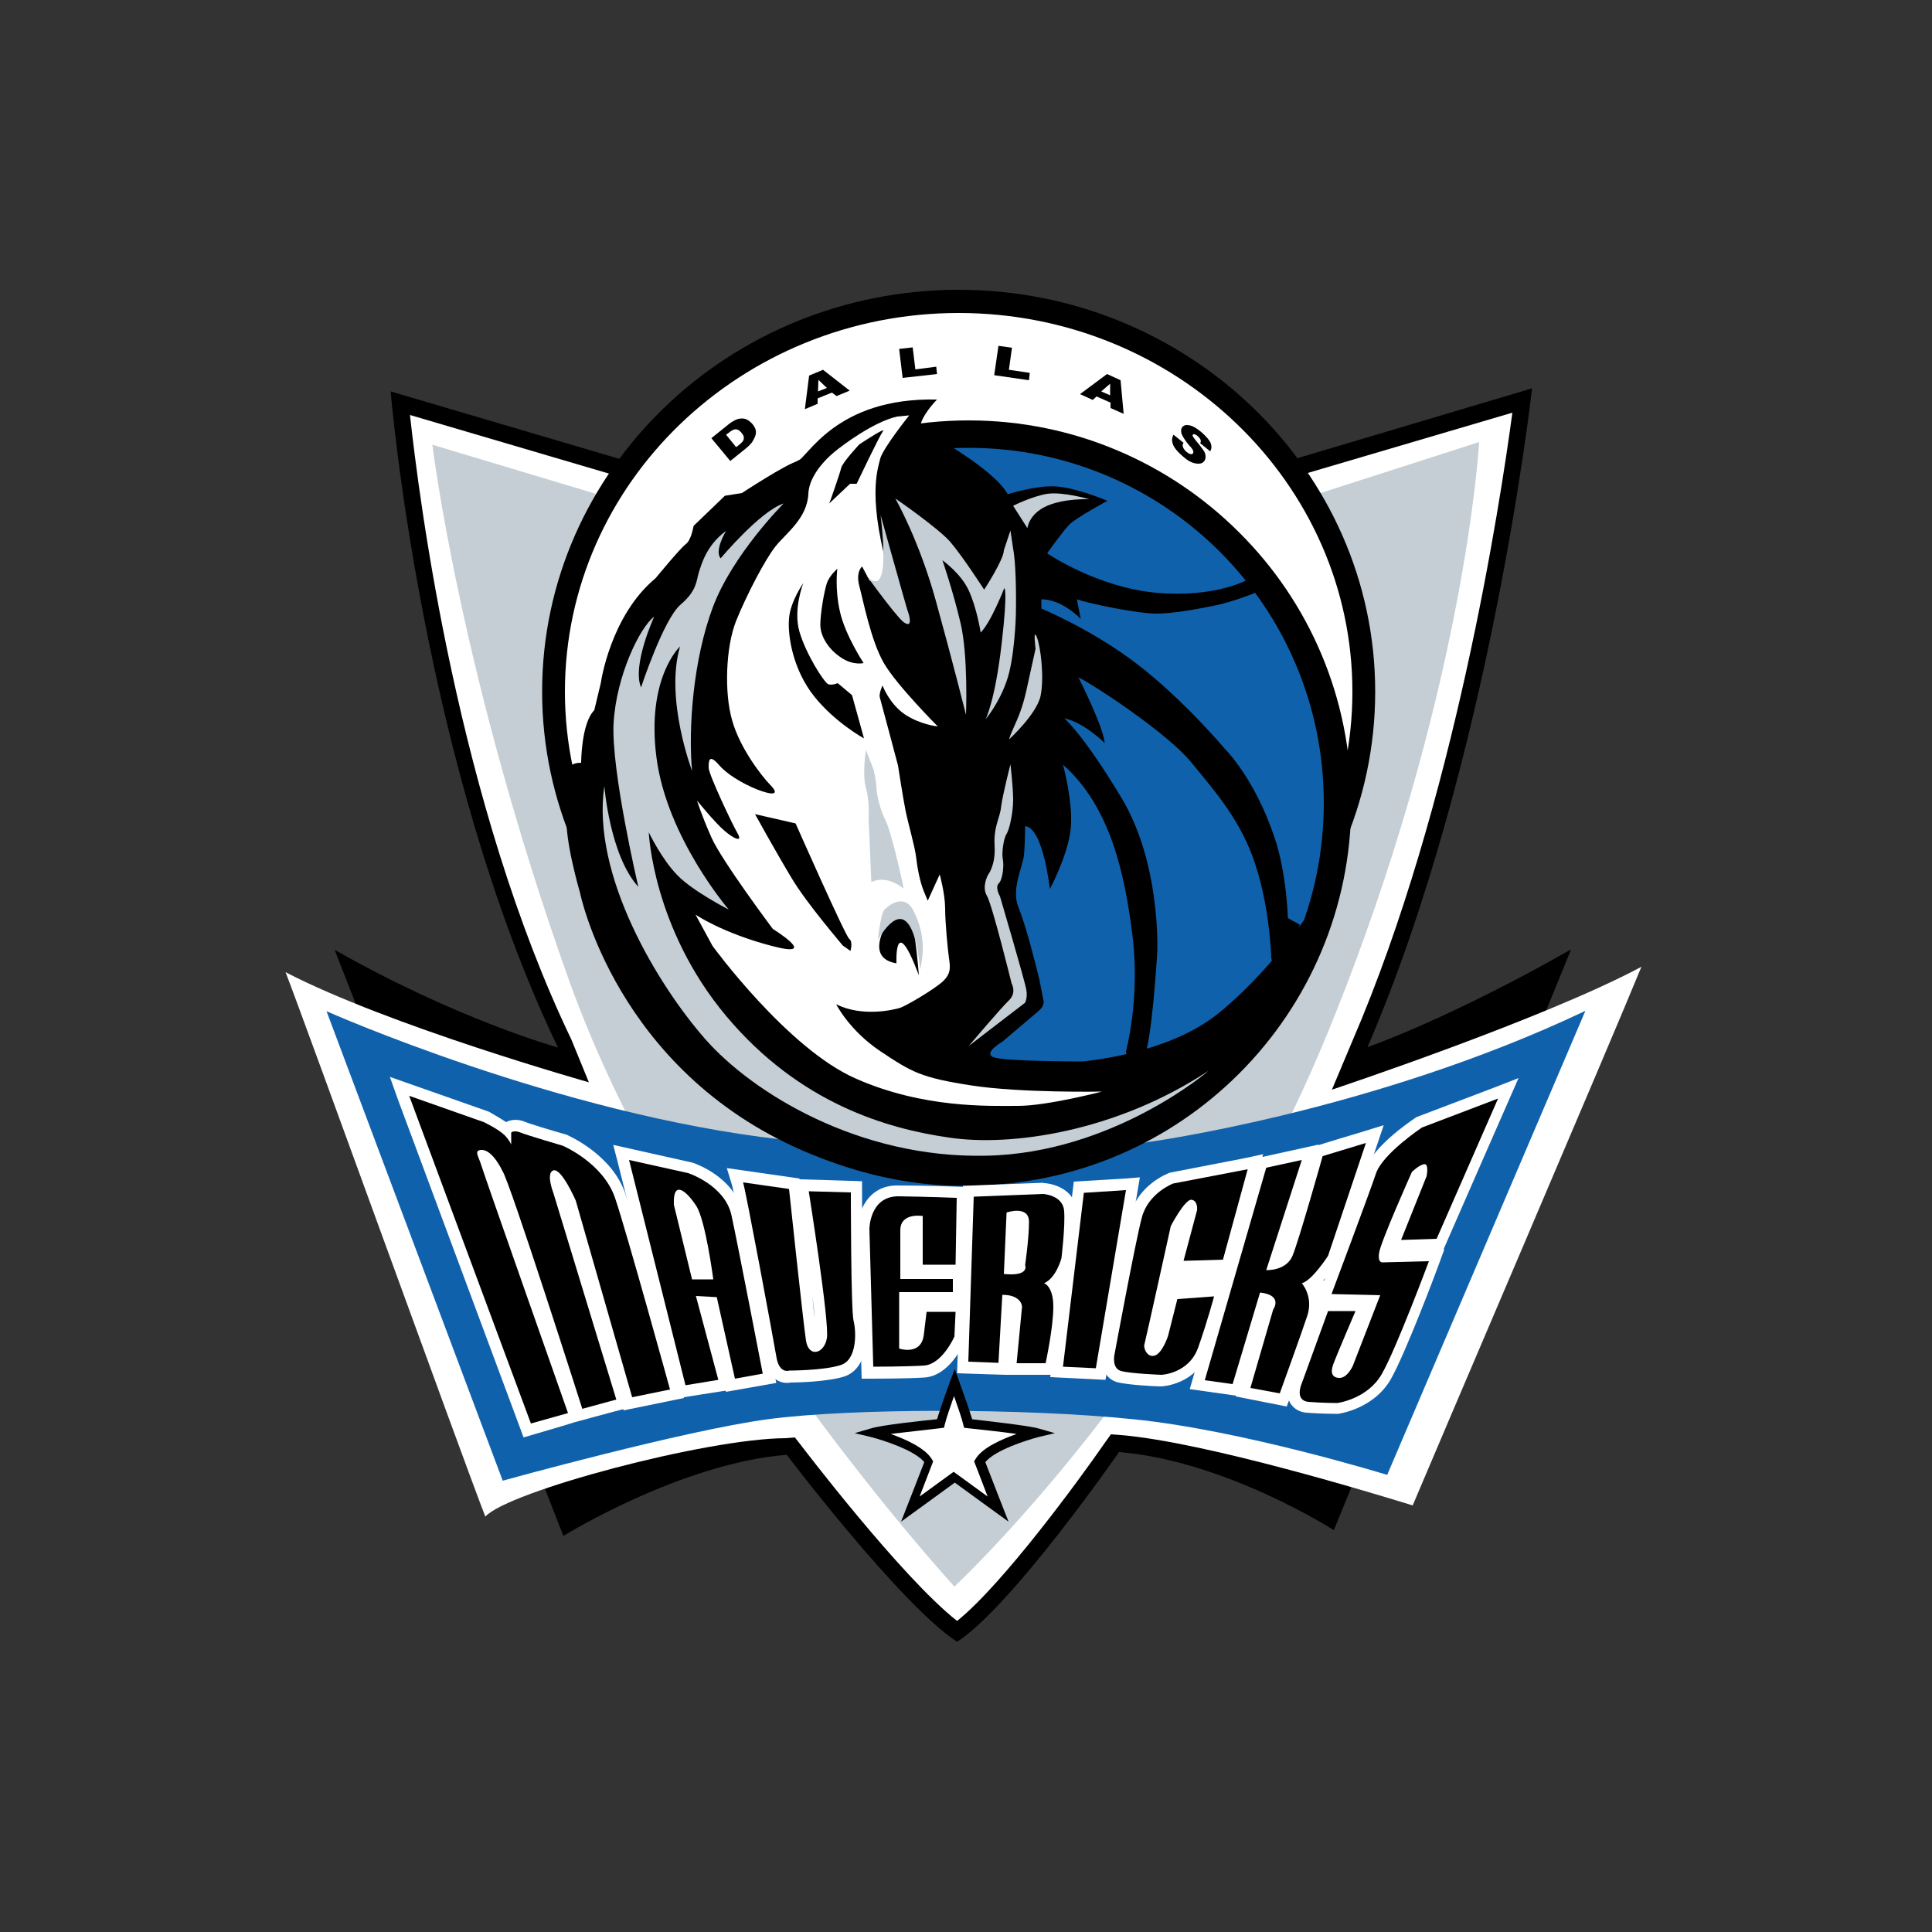 <?xml version="1.0" encoding="utf-8"?>
<!-- Generator: Adobe Illustrator 19.0.0, SVG Export Plug-In . SVG Version: 6.00 Build 0)  -->
<svg version="1.1" id="Layer_1" xmlns="http://www.w3.org/2000/svg" xmlns:xlink="http://www.w3.org/1999/xlink" x="0px" y="0px"
	 viewBox="0 0 500 500" style="enable-background:new 0 0 500 500;" xml:space="preserve">
<rect x="0" y="0" width="500" height="500" fill="#333333" stroke="none"/>
<style type="text/css">
	.st0{fill:#FFFFFF;}
	.st1{fill:#C4CED4;}
	.st2{fill:#1061AC;}
</style>
<g id="XMLID_1_">
	<path id="XMLID_82_" d="M101.1,101.3c0,0,7.9,96.1,43.3,169.8c0,0-26-7.2-57.8-25.3l59.2,151.7c0,0,30.3-18.8,57.8-21
		c0,0,29.6,39,44.1,48.4c14.4-9.4,41.9-49.1,41.9-49.1c27.5,2.2,55.6,20.2,55.6,20.2l61.4-150.3c-31.8,18.1-52.7,25.3-52.7,25.3
		c31.8-73.7,42.6-170.5,42.6-170.5L333,119.4H162.5L101.1,101.3L101.1,101.3z"/>
	<path id="XMLID_81_" class="st0" d="M162.5,123.8h171.2c0,0,47.2-13.9,57.7-17c-3.1,23.1-15,101.4-41.4,162.6l-5.3,12.6
		c0,0,54.7-18.2,80.1-31.8c-7.8,19.1-55.8,131.2-59.2,139.4c-9.4-2.9-53.6-16.4-75.5-18.2l-2.6-0.2l-1.5,2.1
		c-7,10.1-26.5,36.7-38.3,46.2c-14.4-11.3-40.2-45.2-40.5-45.6l-1.5-1.9l-2.4,0.2c-20.6,0.1-71.9,13.8-77.7,20.3
		c-6.1-15.7-47.2-129.4-51.7-140.9c26.8,13.9,78.5,28.5,78.5,28.5l-4.5-11c-29.4-61.2-39.3-139-41.8-161.7
		c10.2,3,55.7,16.4,55.7,16.4H162.5L162.5,123.8z"/>
	<path id="XMLID_80_" class="st1" d="M111.9,115.1l43.3,13h185l42.6-13.7c0,0-3.6,65.7-39,152.4C308.4,353.5,247,410.6,247,410.6
		s-71.5-78-99.7-156.8C119.1,175,111.9,115.1,111.9,115.1L111.9,115.1z"/>
	<path id="XMLID_79_" class="st2" d="M84.5,261.7c0,0,60,26.7,117.8,33.2c57.8,6.5,94.6,0.7,94.6,0.7s58.5-7.9,113.4-34L359,381.7
		c0,0-37.6-11.6-65.7-14.4c-28.2-2.9-73-2.9-94.6,0c-21.7,2.9-68.6,15.9-68.6,15.9L84.5,261.7L84.5,261.7z"/>
	<path id="XMLID_78_" class="st0" d="M353,179c0-55.8-46.9-101-104.9-101c-57.9,0-104.9,45.2-104.9,101c0,55.8,46.9,101,104.9,101
		C306.1,280,353,234.8,353,179L353,179z"/>
	<path d="M140.3,179c0,57.3,48.4,104,107.8,104c59.5,0,107.8-46.6,107.8-104c0-57.3-48.4-104-107.8-104
		C188.7,75,140.3,121.6,140.3,179L140.3,179z M146.2,179c0-54.1,45.7-98,101.9-98c56.2,0,101.9,44,101.9,98s-45.7,98-101.9,98
		C192,277,146.2,233,146.2,179L146.2,179z"/>
	<path id="XMLID_75_" class="st2" d="M346.2,207.8c0,52.7-42.7,95.5-95.5,95.5c-52.7,0-95.5-42.7-95.5-95.5s42.7-95.5,95.5-95.5
		C303.5,112.3,346.2,155.1,346.2,207.8L346.2,207.8z"/>
	<path d="M349.7,207.8c0,54.7-44.3,99-99,99c-27.3,0-52.1-11.1-70-29c-17.9-17.9-29-42.7-29-70c0-27.3,11.1-52.1,29-70
		c17.9-17.9,42.7-29,70-29c27.3,0,52.1,11.1,70,29C338.7,155.7,349.7,180.4,349.7,207.8L349.7,207.8z M342.6,207.8
		c0-25.4-10.3-48.4-26.9-65c-16.6-16.6-39.6-26.9-65-26.9c-25.4,0-48.4,10.3-65,26.9c-16.6,16.6-26.9,39.6-26.9,65
		s10.3,48.4,26.9,65c16.6,16.6,39.6,26.9,65,26.9C301.5,299.7,342.6,258.5,342.6,207.8L342.6,207.8z"/>
	<path id="XMLID_72_" d="M242.5,103.4c0,0-4.4,4.4-4.4,7.5c0,0,18.7,9.8,22.7,17c0,0,7.5-2.4,12.6-2c5.1,0.3,13.2,3.7,13.2,3.7
		s-8.1,4.4-9.8,6.1c-1.7,1.7-5.8,7.5-5.8,7.5s12.9,8.8,28.2,10.2c15.3,1.4,23.7-3.4,23.7-3.4l3,1.4l-1,2c0,0-5.8,2.4-10.9,3.4
		c-5.1,1-10.5,2-14.9,2c-4.4,0-16.6-2.4-20.4-3.7l1,5.1c0,0-4.7-5.1-10.2-5.1v2.4c0,0,13.2,5.4,25.1,14.6
		c11.9,9.2,22.4,21.7,22.4,21.7s7.7,7.5,12.9,23.1c3.1,9.2,3.4,20.7,3.4,20.7l3.1,1.7L330,253l-1-5.1c0,0-0.3-12.6-4.1-24.1
		c-3.7-11.5-10.5-19-16.6-26.5c-6.1-7.5-25.1-20-29.2-22c0,0,6.4,12.6,6.8,17c0,0-5.4-5.4-10.5-6.4c0,0,4.7,3.7,14.9,20.7
		c10.2,17,9.2,39.7,9.2,39.7s-1,17.6-2.7,25.1c-1.7,7.5-3.7,9.2-3.7,9.2l-1.7-8.5c0,0,3.7-13.6,1.7-29.8c-2-16.3-5.8-33.6-18-44.4
		c0,0,2.7,9.8,2,16.6c-0.7,6.8-5.4,15.6-5.4,15.6s-1.7-15.9-6.4-16.3c0,0,0,4.4-0.3,7.5c-0.3,3.1-3.4,8.8-1.4,13.6
		c2,4.7,5.1,17.3,5.4,18.7c0.3,1.4,1,5.1,1,5.1s0.7,1.4-1.4,3.1c-2,1.7-9.2,7.8-9.2,7.8s-5.4,3.1-2,4.1c3.4,1,22.7,1,22.7,1
		s21.7-1.7,34.9-12.2c13.2-10.5,23.7-26.1,23.7-26.1l-4.4,19.3c0,0-6.8,19.7-25.1,31.2c-18.3,11.5-52.9,31.9-101.4,10.9
		c-48.5-21-57.7-66.8-57.7-66.8s-4.1-13.9-3.4-20c0.7-6.1-2.7-13.6,3.7-13.6c0,0,0-10.2,3.4-13.6l1.7-7.1c0,0,2.4-17.3,14.2-27.1
		c0,0,6.4-7.8,7.8-8.8c1.4-1,2-4.7,2-4.7l8.1-7.8l4.4-0.7c0,0,11.9-7.8,14.2-8.1C208.9,118.7,216.1,102.8,242.5,103.4L242.5,103.4z"
		/>
	<path class="st0" d="M251.3,280.9c-12.9-2-15.3-3.4-23.4-8.8c-8.1-5.4-11.5-12.2-11.5-12.2c6.8,3.4,14.9,1.4,16.3,1
		c1.4-0.3,9.5-5.1,11.5-7.1c2-2,1.7-3.7,1.4-5.8c-0.3-2-1-9.2-1-12.9c0-3.7-1.4-8.8-1.4-8.8l-3.1,6.8c0,0,0,0-1-2.4
		c-1-2.4-1.7-6.1-2-8.8c-0.3-2.7-2-8.5-2.7-11.9c-0.7-3.4-2-11.9-2-11.9s-4.4-16.6-4.7-17.6c-0.3-1,0.7-3.1,0.7-3.1s1.7,4.7,5.8,7.5
		c4.1,2.7,8.5,3.1,8.5,3.1s-10.5-10.5-13.9-16.3c-3.4-5.8-5.4-16.3-6.4-20c-1-3.7,0.7-5.1,0.7-5.1l2,3.7l5.8,1
		c-6.8-22.4-3.7-29.9-3.1-32.6c0.7-2.7,7.5-11.2,7.5-11.2l-3.1,0.3c-6.4,1.4-14.9,8.1-14.9,8.1s-7.8,5.4-8.1,11.9
		c-0.3,6.4-5.8,10.2-8.5,13.6c-2.7,3.4-7.5,12.6-10.2,19.3c-2.7,6.8-3.1,18.7-1,25.8c2,7.1,7.5,14.2,9.8,16.6c2.4,2.4,1,2.7-2,1.7
		c-3.1-1-8.5-3.7-11.2-6.8c-2.7-3.1-2.7-1-2.7,0.7c0,1.7,6.1,14.6,7.5,17c1.4,2.4-1,1.4-3.4-0.7c-2.4-2-7.1-7.8-7.1-7.8
		s1,3.4,3.7,9.5c2.7,6.1,15.9,23.7,15.9,23.7s12.6,7.8-0.3,4.4c-12.9-3.4-19.7-8.1-19.7-8.1l4.4,8.1c0,0,19.3,26.5,37,34.3
		c17.6,7.8,34.6,7.1,42.1,7.1c7.5,0,21.7-3.7,21.7-3.7S264.2,282.9,251.3,280.9L251.3,280.9z M229.3,239.5c3.1-6.1,6.8-1.7,7.5,3.4
		c0.7,5.3,1,9.5,1,9.5c-6.4-17-5.8-3.1-5.8-3.1C223.9,248,229.3,239.5,229.3,239.5L229.3,239.5z M217.7,121.1
		c0.3-1.4,4.7-6.1,4.7-6.1s7.1-4.7,6.1-3.4c-1,1.4-6.8,13.6-6.8,13.6h-1.7l-5.4,5.1C214.7,130.2,217.4,122.4,217.7,121.1
		L217.7,121.1z M214,150.9c0.7-2,2.7-3.7,2.7-3.7s-0.7,5.1,0.7,11.2c1.4,6.1,6.1,13.2,6.1,13.2s-2.7,0.7-5.8-1.4
		c-3.1-2-5.4-5.4-5.4-8.5C212.3,158.7,213.3,153,214,150.9L214,150.9z M204.2,160.1c0.3-4.4,3.7-9.2,3.7-9.2s-2.7,6.8-1,12.6
		c1.7,5.8,6.4,13.2,7.5,13.6c1,0.3,2.4-0.3,2.4-0.3l3.7,3.1l3.1,11.2c0,0-7.5-4.1-12.9-10.9C205.2,173.3,203.8,164.5,204.2,160.1
		L204.2,160.1z M204.9,227.3c-4.1-6.8-9.5-16.6-9.5-16.6l10.5,2.4c0,0,12.9,29.2,13.9,29.9c1,0.7,0.3,3.1,0.3,3.1l-2-1.4
		C218.1,244.6,208.9,234,204.9,227.3L204.9,227.3z"/>
	<path id="XMLID_65_" class="st1" d="M187.9,137.4c0,0-3.1,5.1-1.4,7.1c0,0,10.2-12.2,16.3-14.2c0,0-13.2,13.2-18.3,26.8
		c-5.1,13.6-6.4,31.2-5.4,42.4c0,0-7.1-18.7-3.1-32.2c0,0-8.8,8.1-6.1,28.8c2.7,20.7,18.7,39.3,18.7,39.3s-9.2-4.7-13.2-8.8
		c-4.1-4.1-7.5-11.2-7.5-11.2s1,24.8,20,47.5c19,22.7,41.7,29.2,57.7,31.5c15.9,2.4,43.1-1.4,67.2-17.3c0,0-24.8,21.4-57.7,22
		c-32.9,0.7-60.4-16.3-72.6-30.2c-12.2-13.9-29.5-42.4-26.1-65.5c0,0,1.4,18,8.8,26.1c0,0-7.1-30.2-6.4-42.4
		c0.7-12.2,6.8-24.8,10.5-27.5c0,0-5.8,12.6-3.4,18.3c0,0,5.8-17.6,10.2-21.4c4.4-3.7,4.1-6.4,4.8-8.5
		C181.5,146.2,182.8,141.1,187.9,137.4L187.9,137.4z"/>
	<path id="XMLID_64_" class="st1" d="M225.5,228.3l-0.7-16.3c0,0,0.3-4.7-0.7-8.1c-1-3.4,0-9.8,0-9.8l2,5.1c0,0,0.7,3.1,0.7,4.4
		c0,1.4,0.7,5.4,2.4,8.8c1.7,3.4,4.7,17.6,4.7,17.6S229.6,226.2,225.5,228.3L225.5,228.3z"/>
	<path id="XMLID_63_" class="st1" d="M227.2,243.2c0,0,0.7-6.8,1.7-7.8c1-1,5.1-4.4,7.5,0.3c2.4,4.7,3.1,9.5,1.7,15.3
		C238.1,251,236.7,227.6,227.2,243.2L227.2,243.2z"/>
	<path id="XMLID_62_" class="st1" d="M262.2,130.9l3.7,5.8c0,0,0.3-3.7,5.1-5.8c4.7-2,10.9-1.7,10.9-1.7s-6.8-2-10.9-1.4
		C266.9,128.5,262.2,130.9,262.2,130.9L262.2,130.9z"/>
	<path id="XMLID_61_" class="st1" d="M254.7,152.6c0,0,5.1-7.8,5.1-10.2l1.7-5.1l0.7,4.7c1,5.4,0.7,17.3,0.7,17.3s-0.3,11.2-2.4,17
		c-2,5.8-5.4,9.8-5.4,9.8s2.4-4.7,4.1-19.3c1.7-14.6,0.7-14.6,0.7-14.6s-3.4,8.8-6.1,11.5c0,0-1-6.4-3.1-10.9
		c-2-4.4-6.8-7.8-6.8-7.8s2.7,7.8,4.7,16.3c2,8.5,1.4,23.7,1.4,23.7s-3.4-13.6-7.8-29.5c-4.4-15.9-10.5-26.5-10.5-26.5
		s10.9,7.5,14.2,11.2C249.3,144.2,254.7,152.6,254.7,152.6L254.7,152.6z"/>
	<path id="XMLID_60_" class="st1" d="M223.2,147.5c0,0,7.8,12.6,4.7-14.2c0,0,6.8,24.4,7.1,25.1c0.3,0.7,1.4,4.7-1.4,2.4
		C231,158.4,223.2,147.5,223.2,147.5L223.2,147.5z"/>
	<path id="XMLID_59_" class="st1" d="M268,167.9c0,0-0.7-5.4,0.3-3.1c1,2.4,2,10.5,1,15.3c-1,4.7-8.1,11.2-8.1,11.2s-0.3,0.3,1-2.7
		c1.4-3.1,2.4-5.4,3.4-9.8C266.6,174.3,268,167.9,268,167.9L268,167.9z"/>
	<path id="XMLID_58_" class="st1" d="M250.7,270.7l14.6-11.2c0,0,0.7-1.4,0.3-3.4c-0.3-2-6.8-24.1-6.8-24.1s-1.4-2.4-0.3-3.4
		c1-1,1.4-4.7,1-6.4c-0.3-1.7,0.3-5.4,1-6.4c0.7-1,1.7-5.4,1.7-8.8c0-3.4-0.7-9.2-0.7-9.2s-2,7.8-2.4,10.9c-0.3,3.1-2,5.1-1.7,10.2
		c0.3,5.1-1.7,7.5-1.7,7.5s-1.7,3.1-0.3,5.4c1.4,2.4,6.4,22.7,6.4,22.7s1.4,2.4-0.7,4.4C259.1,260.8,250.7,270.7,250.7,270.7
		L250.7,270.7z"/>
	<path d="M184.1,113.4l4.1-3.3c0.8-0.7,1.5-1.1,2.1-1.4c0.6-0.3,1.2-0.4,1.7-0.4c0.5,0,1,0.1,1.5,0.4c0.4,0.2,0.8,0.6,1.2,1
		c0.5,0.6,0.8,1.2,0.9,1.7c0.1,0.5,0,1.1-0.2,1.6c-0.2,0.5-0.5,1-0.8,1.5c-0.5,0.6-1,1.1-1.5,1.5l-4.1,3.3L184.1,113.4L184.1,113.4z
		 M187.9,112.5l2.6,3.2l0.7-0.5c0.6-0.5,0.9-0.8,1.1-1.1s0.2-0.6,0.2-0.9c0-0.3-0.2-0.7-0.6-1.2c-0.5-0.6-1-0.9-1.5-0.9
		c-0.5,0-1.1,0.3-1.8,0.9L187.9,112.5L187.9,112.5z"/>
	<path d="M215.3,101.6l-3.7,1.5l0,1.4l-3.3,1.4l1.1-8.7l3.6-1.5l6.9,5.4l-3.4,1.4L215.3,101.6L215.3,101.6z M214,100.4l-2.2-2.1
		l-0.1,3L214,100.4L214,100.4z"/>
	<polygon id="XMLID_53_" points="232.7,90.3 236.2,89.9 236.9,95.6 242.3,94.9 242.5,96.8 233.6,97.8 	"/>
	<polygon id="XMLID_52_" points="258.4,89.5 261.9,90 261.1,95.7 266.5,96.5 266.3,98.4 257.3,97.1 	"/>
	<path d="M287.4,104.2l-3.6-1.6l-1,0.9l-3.3-1.5l7-5.2l3.5,1.6l0.8,8.7l-3.4-1.5L287.4,104.2L287.4,104.2z M287.3,102.3l0-3l-2.3,2
		L287.3,102.3L287.3,102.3z"/>
	<path id="XMLID_49_" d="M303.7,112.5l2.6,2.1c-0.2,0.3-0.3,0.6-0.2,0.9c0.1,0.5,0.4,0.9,0.9,1.4c0.4,0.3,0.7,0.5,1,0.6
		c0.3,0.1,0.5,0,0.7-0.1c0.1-0.1,0.2-0.4,0.1-0.7c-0.1-0.3-0.4-0.8-1.1-1.5c-1-1.2-1.6-2.2-1.9-2.9c-0.2-0.7-0.2-1.3,0.2-1.8
		c0.3-0.3,0.6-0.5,1.1-0.5c0.5,0,1.1,0.1,1.7,0.4c0.6,0.3,1.4,0.8,2.3,1.6c1.1,1,1.8,1.8,2.2,2.6c0.3,0.8,0.3,1.5-0.1,2.2l-2.6-2.1
		c0.2-0.3,0.2-0.6,0.1-0.9c-0.1-0.3-0.4-0.6-0.7-0.9c-0.3-0.3-0.6-0.4-0.8-0.5c-0.2-0.1-0.4,0-0.5,0.1c-0.1,0.1-0.1,0.2,0,0.4
		c0.1,0.2,0.3,0.5,0.7,1c1,1.2,1.7,2.1,2.1,2.7c0.4,0.6,0.5,1.1,0.5,1.6c0,0.5-0.1,0.8-0.4,1.2c-0.3,0.4-0.8,0.6-1.4,0.6
		c-0.6,0-1.2-0.1-1.9-0.4c-0.7-0.3-1.4-0.8-2.3-1.6c-1.5-1.3-2.3-2.4-2.5-3.2C303.2,113.9,303.3,113.2,303.7,112.5L303.7,112.5z"/>
	<path id="XMLID_48_" class="st0" d="M103,284.6l32.5,87.4c0,0,12.7-3.7,13.1-3.9l0,0c0,0,12.1-3.3,12.7-3.4c0,0.1,0.1,0.3,0.1,0.3
		l15.6-3.2l-0.8-3c-0.5-1.7-11.2-40.5-14.3-49.7c-3.4-10.3-14.8-15.2-15.2-15.4l-0.1-0.1l-0.2,0c-3.5-1-9.5-2.8-10.6-3.3
		c-2-0.8-3.7-0.5-4.8,0.1c-1.7-1.1-4-2.4-4.3-2.6l-0.2-0.1l-25.6-9L103,284.6L103,284.6z"/>
	<path class="st0" d="M159.9,300.9l15.2,61c0,0,11.9-1.9,12.7-2c0,0.1,0.1,0.3,0.1,0.3l13-2.3l-0.6-3c-0.3-1.4-6.5-33.4-8.2-41.1
		c-2-9.4-12.7-12.9-13.2-13l-0.1,0l-20.1-4.5L159.9,300.9L159.9,300.9z M166.8,304.1c4.4,1,10.2,2.3,10.4,2.3c0.9,0.3,7.9,3,9.1,8.6
		c1.4,6.3,5.9,29.7,7.6,38c-0.7,0.1-0.8,0.1-1.5,0.3c-0.9-4.2-4.5-20.4-4.5-20.4l-11.8-0.7c0,0,4.8,17.9,6,22.5
		c-1.2,0.2-1.5,0.2-2.6,0.4C178.5,350.8,168.7,311.6,166.8,304.1L166.8,304.1z"/>
	<path class="st0" d="M174.4,305.1c-3.4,1.1-3.1,5.4-3.1,6.8l0,0.3l5.4,21.9h11.1l-0.4-3.4c-0.4-2.7-2.3-16.1-4.8-20.2
		C180.7,307.4,177.7,304,174.4,305.1L174.4,305.1z M178.1,314.8c0.7,1.9,1.5,5.3,2.2,8.9C179.3,319.6,178.8,317.6,178.1,314.8
		L178.1,314.8z"/>
	<path class="st0" d="M189.5,306.9L189.5,306.9c0.6,2.2,7.6,39.3,8.4,44.6c0.4,2.8,1.5,4.7,3.2,5.7c1.2,0.7,2.5,0.8,3.5,0.6
		c1.7,0,9.4-0.2,13.7-1.5c4.6-1.4,5.9-6.4,5.9-10.7c0-1.7-0.2-3.3-0.5-4.4l0,0c-0.4-2.1-0.6-20.3-0.6-32.6v-2.9
		c0,0-15.1-0.5-16.2-0.5c0,0,0-0.2,0-0.2l-18.8-2.7L189.5,306.9L189.5,306.9z M203.7,350.7c-0.5-3.2-5.4-30.2-7.6-41.2
		c2.5,0.4,3.7,0.5,5.4,0.8c0.8,7.9,3.6,33.4,4.2,37.2c0.3,2.1,1.2,3.4,2.2,4.3c-1.6,0.1-2.9,0.1-3.7,0.1c0,0-0.1,0-0.2,0
		C203.9,351.6,203.8,351.2,203.7,350.7L203.7,350.7z M210.2,335.1c0.3,2.3,0.5,4.3,0.7,6C210.6,339.4,210.4,337.3,210.2,335.1
		L210.2,335.1z M216.9,346.8c0.1-0.3,0.1-0.8,0.1-1.4c0-6-2.8-24.5-4.3-34.1c1.9,0.1,2.7,0.1,4.4,0.1c0,9.3,0.1,28.5,0.8,31.1
		c0.2,0.8,0.3,1.9,0.3,3c0,2.3-0.5,4.7-1.7,5c-0.5,0.1-1,0.3-1.6,0.4C215.9,349.9,216.7,348.5,216.9,346.8L216.9,346.8z"/>
	<path class="st0" d="M221.9,318.2L221.9,318.2l1.1,38.6h2.9c0.4,0,8.6,0,13.4-0.3c6.4-0.5,9.9-8.3,10.3-9.3l0.2-0.5l0.5-10.1
		c0,0-0.5,0-0.8,0c0-0.9,0-6,0-6.3c0.2,0,0.6,0,0.6,0l0.5-23.1l-2.9-0.1c-0.1,0-8-0.3-15.4-0.3C224.7,306.7,221.9,313.6,221.9,318.2
		L221.9,318.2z M232.3,312.7c0.4,0,0.7,0,1.1,0c-0.4,0.2-0.8,0.4-1.2,0.8c-1,0.8-2.2,2.4-2.2,5.1c0,0,0,12.9,0,13
		c-0.1,0-0.3,0-0.3,0s0,18.8,0,19.3c-0.3,0-0.6,0-0.9,0c-0.1-4.9-0.9-32.5-0.9-32.6C227.8,317.2,228.1,312.7,232.3,312.7
		L232.3,312.7z M241.7,314.8c0,0,0-1.3,0-2c1.1,0,2,0.1,2.8,0.1c-0.1,3.2-0.2,8.3-0.2,11.5c-1.2,0-1.4,0-2.6,0
		C241.7,320.9,241.7,314.8,241.7,314.8L241.7,314.8z M237.1,337.4c-0.1,0.8-0.9,7.5-0.9,7.5c-0.1,0.7-0.3,1.2-0.5,1.3c0,0,0,0,0,0
		c0-2.7,0-6,0-8.9C236.1,337.4,236.4,337.4,237.1,337.4L237.1,337.4z M244.1,342.5c-0.1,1.4-0.1,2.3-0.1,2.7
		c-0.8,1.6-2.2,3.6-3.6,4.6c0.8-0.9,1.4-2.3,1.7-4.2c0,0,0.2-1.6,0.4-3.2C243.2,342.5,243.3,342.5,244.1,342.5L244.1,342.5z"/>
	<path class="st0" d="M269.9,306.1l-20.7,0.8l-1.5,48.5c0,0,11.6,0.4,12.4,0.4l0,0c0,0,0.6,0,1.1,0c0,0,0.2,0,0.2,0v0
		c0.9,0,11.8,0,11.8,0l0.5-2.3c0.1-0.4,2.1-9.5,2.1-15.2c0-2.6-0.5-4.5-1.1-5.8c2-2.4,2.9-5.5,3.1-6l0.1-0.2l0-0.2
		c0-0.3,0.8-6.2,0.8-10.6c0-0.8,0-1.5-0.1-2.2c-0.4-5.2-5.5-6.9-8.2-7.1l-0.2,0L269.9,306.1L269.9,306.1z M269.9,312
		c0.5,0.1,2.5,0.4,2.6,1.7c0,0.5,0.1,1.1,0.1,1.7c0,3.2-0.5,7.7-0.7,9.7c-0.5,1.6-1.6,3.9-2.7,4.3c0,0-6.2,2.7-7,3.1
		c-0.8-0.2-1.7-0.3-2.7-0.3h-2.8c0,0-0.8,13.4-1,17.5c-0.9,0-1,0-2-0.1c0.2-4.8,1-32.5,1.2-37C258.8,312.4,269.6,312,269.9,312
		L269.9,312z M267.5,338.5l0-0.1v-0.1c0-1.3-0.6-3.2-2.6-4.6c2,0.6,3.7,1.1,4.1,1.2c0.2,0.3,0.7,1.3,0.7,3.4c0,3.4-0.9,8.6-1.5,11.6
		c-0.8,0-0.9,0-1.8,0C266.8,345.9,267.5,338.5,267.5,338.5L267.5,338.5z"/>
	<path id="XMLID_31_" class="st0" d="M259.5,311l-1.9,0.7l-0.9,20.7l2.8,0.3c2.6,0.3,6.2,0.3,8-2.2c0.6-0.8,0.8-1.7,0.8-2.6
		c0-0.2,0-0.4-0.1-0.6c0.2-1.7,1-7.2,1-11.1c0-2.7-1.4-4.1-2.3-4.7C264.2,309.5,260.3,310.7,259.5,311L259.5,311z"/>
	<path class="st0" d="M291.2,305l-13.3,0.8l-6.1,50.6l14.3,0.7l8.9-52.4L291.2,305L291.2,305z M287.8,311.2c-1,5.9-6,35.6-6.7,39.9
		c-1.1-0.1-1.4-0.1-2.7-0.1c0.6-5.1,4.3-35.4,4.7-39.4C284.8,311.4,285.7,311.3,287.8,311.2L287.8,311.2z"/>
	<path class="st0" d="M322.3,299.7l-19.6,3.8l-0.2,0.1c-0.3,0.1-7.9,3-10,10.8c-1.7,6.5-6.9,34.6-7.2,35.8c-0.6,2.9,0.4,6.5,3.8,7.5
		c2.6,0.7,9.8,1.1,11.2,1.1l0.1,0l0.1,0c0.4,0,9.2-0.5,12.2-9.1c2.4-6.8,4.1-13.2,4.1-13.5l0.9-3.1c0,0-15.2,0.2-15.4,0.2
		c0.3-1.3-0.2,0.7,0.1-0.6c1,0,15.5-0.5,15.5-0.5l9-33.5L322.3,299.7L322.3,299.7z M304.8,309.1c-1.2,1.2-2.7,3.3-4.5,6.7l-0.2,0.4
		l-0.1,0.4c-2.5,11.5-6.4,29.1-6.7,30.3l0-0.1c-0.1,0.4-0.2,0.9-0.2,1.4c0,1.5,0.6,3.1,1.7,4.2c0,0,0.1,0.1,0.2,0.1
		c-1.6-0.1-3-0.3-3.8-0.5c0-0.1,0-0.2,0-0.3c0-0.2,0-0.3,0-0.5c0.1-0.3,5.4-29.1,7.1-35.4c1.1-4.4,5.3-6.4,6.1-6.7
		C304.4,309.1,304.8,309.1,304.8,309.1L304.8,309.1z M318.8,306.4c-1.5,5.3-3.8,14-4.6,16.7c-1.4,0-2.1,0.1-4,0.1
		c1-3.9,2.5-9.6,2.5-9.6l0-0.2c0-0.3,0.1-0.6,0.1-0.9c0-1.8-0.8-3.6-2.4-4.6C314,307.3,315.7,307,318.8,306.4L318.8,306.4z
		 M310.1,338.7c-0.7,2.4-1.7,5.7-2.9,9c-1.3,3.6-4.5,4.7-6,5c2.2-1.6,3.4-4.8,3.8-6.2l0-0.1c0,0,1.2-5,1.9-7.5
		C308,338.9,308.5,338.8,310.1,338.7L310.1,338.7z"/>
	<path class="st0" d="M352.6,292.9c0,0-11.4,3.4-11.4,3.5c0,0,0.1-0.2,0.1-0.2l-15.9,3.5l-17.5,59.8c0,0,11.3,1.6,12,1.7
		c0,0-0.1,0.2-0.1,0.2L333,364l0.9-2.4c0.2-0.6,5.5-15,7.1-20.1c0.5-1.4,0.7-2.7,0.7-4c0-1.7-0.4-3.2-0.9-4.5c2.3-2,4.4-5,5.3-6.5
		l0.2-0.3l11.8-35L352.6,292.9L352.6,292.9z M332.4,304.2c-2.2,6.7-8.7,27.2-8.7,27.2s0.1,0,0.1,0c-0.1,0.3-5.9,19.5-7.1,23.4
		c-0.6-0.1-0.7-0.1-1.3-0.2c1.6-5.6,13.7-46.9,14.6-49.9C330.7,304.6,331.2,304.5,332.4,304.2L332.4,304.2z M348.8,300.3
		c-2.4,7.1-7.7,22.8-7.9,23.4c-1.7,2.6-4,5.2-4.9,5.6c0,0-0.9,0.3-1.8,0.5c1.2-0.8,2.2-2,2.9-3.6c1.5-3.6,6-19.5,7.5-24.6
		C345.6,301.2,346.7,300.9,348.8,300.3L348.8,300.3z M332.1,330.9c0.5,0.6,2.5,3.1,2.5,3.1c0.1,0.1,1.1,1.4,1.1,3.5
		c0,0.6-0.1,1.4-0.4,2.1c-1.3,3.8-4.6,13.2-6.2,17.6c-0.8-0.2-1-0.2-1.9-0.4c1.3-4.4,4.7-16.2,4.8-16.8c0.5-0.8,0.8-1.9,0.8-3
		c0-0.7-0.1-1.3-0.4-2c-0.9-1.9-2.8-3.1-5.8-3.5c0.2,0,0.7,0.1,0.7,0.1C328.7,331.7,330.4,331.5,332.1,330.9L332.1,330.9z"/>
	<path class="st0" d="M386.6,281.5l-20,7.6l-0.3,0.2c-1.8,1.2-11.1,7.6-13,13.4c-1.7,5-11.4,30.8-11.5,31.1l-1.5,3.9
		c0,0,0.5,0,0.6,0c-0.1,0.2-6.9,19.1-7,19.2c-0.2,0.6-0.7,1.9-0.7,3.4c0,0.9,0.2,1.9,0.7,2.8c0.5,0.8,1.7,2.3,4.2,2.5
		c3.8,0.3,7.6,0.3,7.7,0.3h0.2l0.2,0c0.4,0,9.3-1.3,13.7-8.9c3.8-6.6,12.1-28.7,12.4-29.6l1.5-4.1c0,0-0.2,0-0.2,0
		c0.1-0.3,19.4-44.3,19.4-44.3L386.6,281.5L386.6,281.5z M382.1,289.5c-3.6,8.2-11.3,25.6-12.4,28.1c-0.9,0-1.4,0.1-2.8,0.1
		c1.8-4.7,4.9-12.7,4.9-12.7l0.1-0.3c0.2-0.8,0.2-1.5,0.2-2.2c0-1.5-0.4-2.7-1.3-3.5c-0.9-0.8-2.1-1.1-3.3-0.8
		c-2,0.5-3.9,2.3-4.4,2.8l-0.4,0.4l-0.2,0.5c-2.5,5.6-8.4,19-8.7,21.9c-0.3,2.1,0.2,3.8,1.3,4.8c1.1,1,2.4,1.1,3.3,0.8l-0.6,0.1
		c0,0,4-0.1,7.4-0.2c-2.6,6.8-7.8,20.1-10.4,24.6c-2.7,4.6-8.2,5.8-9.2,6c-0.8,0-3.6,0-6.4-0.3c0.1-0.2,0.1-0.4,0.2-0.6l0-0.1l0-0.1
		c0,0,4.9-13.6,6.1-16.7c0.2,0,0.3,0,0.6,0c-1.6,3.7-3.6,8.7-4.1,10c-0.3,0.9-0.5,1.8-0.5,2.6c0,1.1,0.3,2,0.9,2.8
		c0.6,0.9,1.8,1.9,4.1,1.9c3.8,0,5.7-4,6.1-4.8l0-0.1l8.7-22.3c0,0-8.9-0.2-12.6-0.3c2.8-7.5,8.8-23.5,10.1-27.4
		c0.9-2.8,6.6-7.5,10.5-10.2C369.8,294.2,376.5,291.7,382.1,289.5L382.1,289.5z"/>
	<polygon id="XMLID_18_" class="st0" points="181.8,323.9 177,323.9 177,313.8 181.8,313.8 	"/>
	<polygon id="XMLID_17_" class="st0" points="237.4,347.3 235,347.3 235,336.1 237.4,336.1 	"/>
	<polygon id="XMLID_16_" class="st0" points="342.9,335.5 340.5,335.5 340.5,331.4 342.9,331.4 	"/>
	<polygon id="XMLID_15_" class="st0" points="317.8,334.5 301.9,334.5 301.9,331.7 317.8,331.7 	"/>
	<path id="XMLID_14_" d="M137.4,368.4l-31.5-84.8l19.3,6.8c0,0,3.8,1.8,5.4,3.4c1.2,1.2,1.7,2.4,1.7,2.4v-3.1c0,0,0.7-0.7,2.4,0
		c1.7,0.7,10.9,3.4,10.9,3.4s10.5,4.4,13.6,13.6c3.1,9.2,14.2,49.5,14.2,49.5l-9.8,2l-14.6-50.9c0,0-3.7-8.5-5.8-7.8
		c-2,0.7,0,5.8,0,5.8l16.3,53.5l-8.8,2.4c0,0-19-59.6-20.7-61.6c0,0-2.5-5.5-5.4-5.4c-2.1,0.1-0.7,1.7,0,4.1
		c0.7,2.4,22.4,64,22.4,64L137.4,368.4L137.4,368.4z"/>
	<path d="M190.2,356.8l7.2-1.3c0,0-6.4-33.2-8.1-41c-1.7-7.8-11.2-10.9-11.2-10.9l-15.3-3.4l14.6,58.3l8.5-1.4l-5.8-21.7l5.4,0.3
		L190.2,356.8L190.2,356.8z M179.1,331.1l-4.7-19.3c-0.3-6.8,3.4-3.4,5.8,0.3c2.4,3.7,4.4,19,4.4,19H179.1L179.1,331.1z"/>
	<path id="XMLID_11_" d="M192.3,306l11.9,1.7c0,0,3.7,34.9,4.4,39.3c0.7,4.4,4.7,3.4,5.4-0.7c0.7-4.1-4.7-38-4.7-38l10.9,0.3
		c0,0,0,30.5,0.7,33.2c0.7,2.7,1,10.2-3.4,11.5c-4.4,1.4-13.2,1.4-13.2,1.4s-2.7,1-3.4-3.7C200.1,346.3,193,308,192.3,306L192.3,306
		z"/>
	<path id="XMLID_10_" d="M247.6,310l-0.3,17.3h-8.5v-12.6c0,0-5.8-1-5.8,3.7c0,4.8,0,12.6,0,12.6h13.6v3.4h-13.9V349
		c0,0,5.8,2,6.4-3.7c0.7-5.8,0.7-5.8,0.7-5.8h7.5l-0.3,6.4c0,0-3.1,7.1-7.8,7.5c-4.7,0.3-13.2,0.3-13.2,0.3l-1-35.6
		c0,0,0-8.5,7.5-8.5C239.8,309.7,247.6,310,247.6,310L247.6,310z"/>
	<path d="M274.7,325.6c0,0,1-8.1,0.7-12.2c-0.3-4.1-5.4-4.4-5.4-4.4l-18,0.7l-1.4,42.7l7.8,0.3l1-17.6c5.1,0,5.1,3.1,5.1,3.1
		l-1.4,14.6h7.5c0,0,2-9.2,2-14.6c0-5.4-2.4-6.1-2.4-6.1C273.4,330.7,274.7,325.6,274.7,325.6L274.7,325.6z M259.8,329.7l0.7-15.9
		c0,0,5.8-2,5.8,2.4c0,4.4-1,11.2-1,11.2S266.6,330.4,259.8,329.7L259.8,329.7z"/>
	<polygon id="XMLID_7_" points="280.5,308.7 291.4,308 283.6,354.1 275.1,353.7 	"/>
	<path id="XMLID_6_" d="M306.3,326.3l10.2-0.3l6.4-23.4l-19.3,3.7c0,0-6.4,2.4-8.1,8.8c-1.7,6.4-7.1,35.6-7.1,35.6s-0.7,3.4,1.7,4.1
		c2.4,0.7,10.5,1,10.5,1s7.1-0.3,9.5-7.1c2.4-6.8,4.1-13.2,4.1-13.2l-9.5,0.7l-2.4,9.5c0,0-1.4,4.4-3.4,5.1c-2,0.7-3.1-2-2.7-3
		c0.3-1,6.8-30.5,6.8-30.5s3.7-7.1,5.4-6.8c1.7,0.3,1.4,2.7,1.4,2.7L306.3,326.3L306.3,326.3z"/>
	<path id="XMLID_5_" d="M327.7,302.2l9.2-2l-9.2,28.5c0,0,5.1,0.3,6.8-3.7c1.7-4.1,7.8-25.8,7.8-25.8l11.2-3.4l-9.8,29.2
		c0,0-4.1,6.4-6.8,7.1c0,0,3.1,3.4,1.4,8.5c-1.7,5.1-7.1,20-7.1,20l-7.6-1.4l5.9-20.3c0,0,2.7-3.7-3.4-4.4l-7.1,23.7l-7.2-1
		L327.7,302.2L327.7,302.2z"/>
	<path id="XMLID_4_" d="M362.6,320.9l9.2-0.3l15.9-36.3l-19.7,7.5c0,0-10.2,6.8-11.9,11.9c-1.7,5.1-11.5,31.2-11.5,31.2l12.6,0.3
		l-7.1,18.3c0,0-1.4,3.1-3.4,3.1c-2,0-2.4-1.4-1.7-3.4c0.7-2,5.8-13.9,5.8-13.9h-7.1l-6.8,18.7c0,0-2,4.4,1.7,4.8
		c3.7,0.3,7.5,0.3,7.5,0.3s7.8-1,11.5-7.5c3.7-6.4,12.2-29.2,12.2-29.2l-11.9,0.3c0,0-1.4,0.3-1-2.4c0.3-2.7,8.5-21,8.5-21
		s1.7-1.7,3.1-2c1.4-0.3,0.7,3.1,0.7,3.1L362.6,320.9L362.6,320.9z"/>
	<path id="XMLID_3_" class="st0" d="M247,382.4l-11.4,8.2l4.8-12.3c-2.7-4.5-14.8-7.5-14.8-7.5c3-0.9,17.8-2.4,17.8-2.4
		c0.6-2.4,3.6-10.6,3.6-10.6s3,8.2,3.6,10.6c0,0,14.8,1.5,17.8,2.4c0,0-12.1,3-14.8,7.5l4.8,12.3L247,382.4L247,382.4z"/>
	<path d="M245.9,357.4c-0.1,0.3-2.5,6.9-3.4,9.9c-3.2,0.3-14.5,1.5-17.2,2.4l-4.1,1.2l4.2,1c3.1,0.8,11.3,3.4,13.8,6.5
		c-0.4,1.1-6,15.4-6,15.4s12.7-9.2,13.9-10.1c1.2,0.9,13.9,10.1,13.9,10.1s-5.6-14.3-6-15.4c2.5-3.1,10.7-5.7,13.8-6.5l4.2-1
		l-4.2-1.2c-2.7-0.8-14.1-2-17.2-2.4c-0.9-3-3.3-9.6-3.4-9.9l-1.1-3.1L245.9,357.4L245.9,357.4z M243.5,369.6l0.8-0.1l0.2-0.8
		c0.3-1.4,1.5-4.8,2.4-7.4c0.9,2.6,2.1,6,2.4,7.4l0.2,0.8l0.8,0.1c2.7,0.3,8.5,0.9,12.8,1.5c-3.9,1.4-9,3.6-10.7,6.6l-0.3,0.5
		c0,0,2.1,5.4,3.5,9.1c-3.3-2.4-8.8-6.4-8.8-6.4s-5.5,4-8.8,6.4c1.4-3.6,3.5-9.1,3.5-9.1l-0.3-0.5c-1.8-3-6.8-5.2-10.7-6.6
		C235,370.6,240.8,369.9,243.5,369.6L243.5,369.6z"/>
</g>
</svg>
